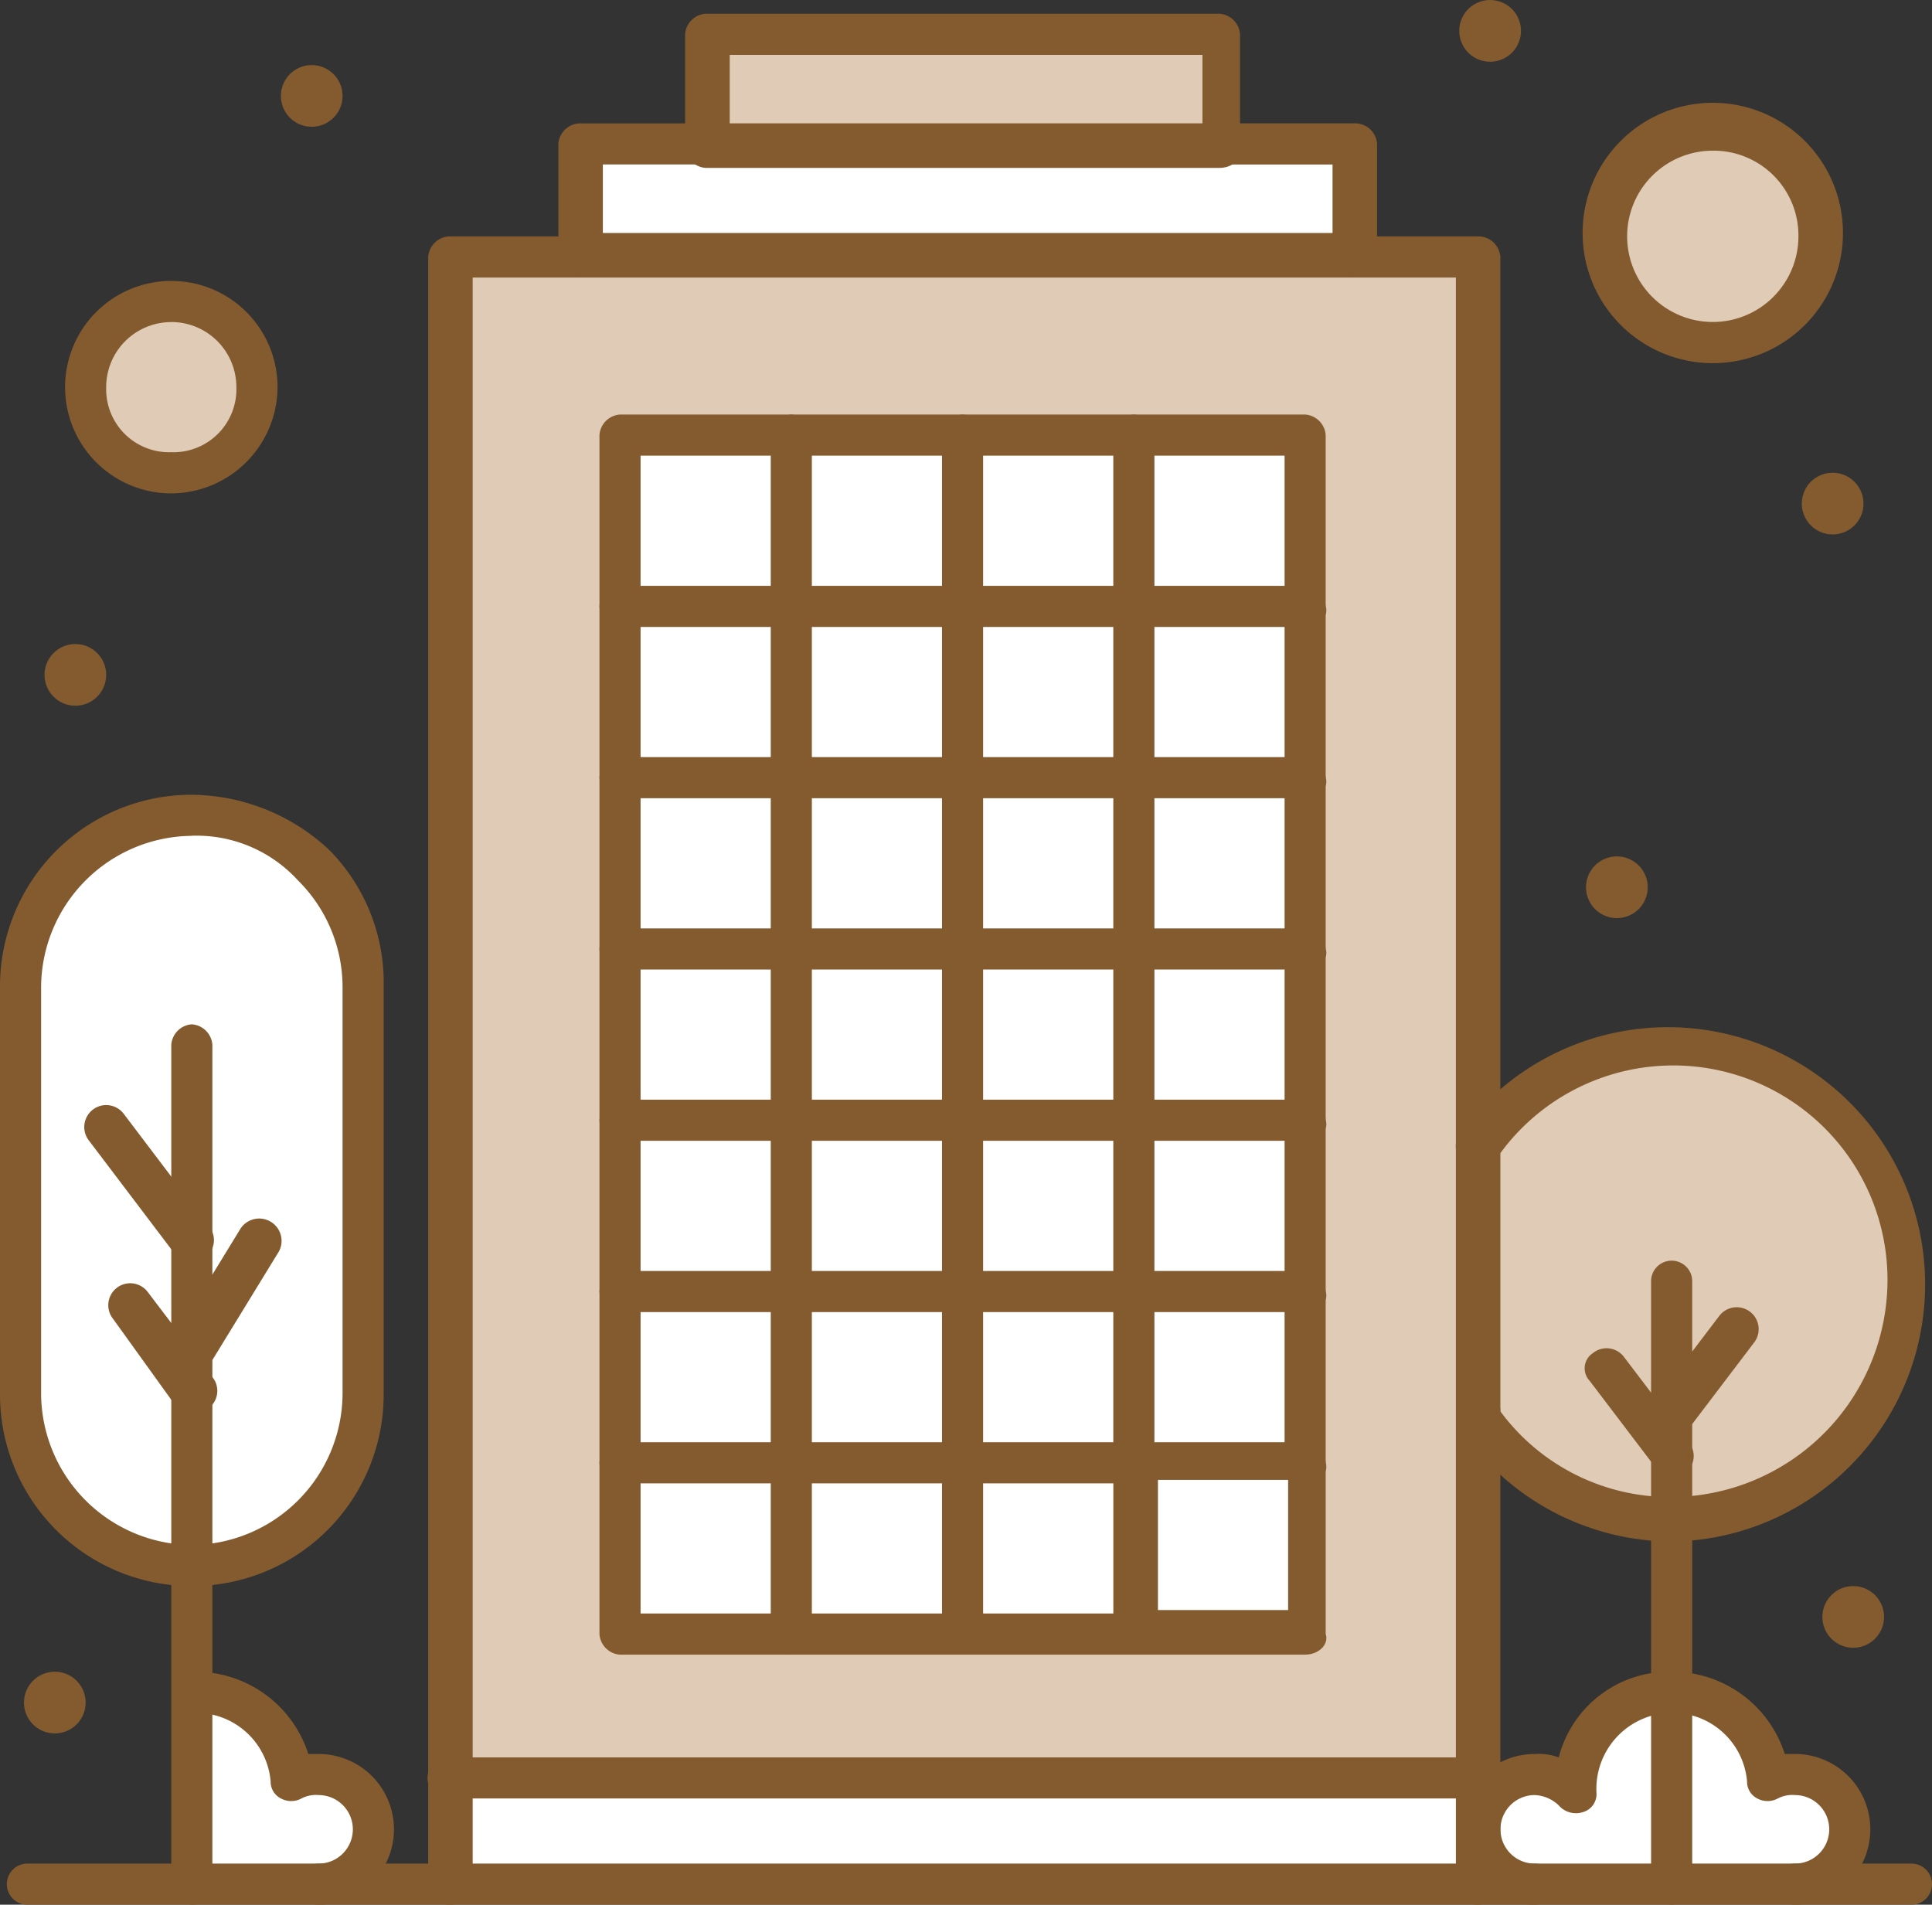 <svg xmlns="http://www.w3.org/2000/svg" xmlns:xlink="http://www.w3.org/1999/xlink" width="90.934" height="89.646" viewBox="0 0 90.934 89.646">
  <rect x="0" y="0" width="90.934" height="89.646" fill="#333333" stroke="none"/>
  <defs>
    <clipPath id="clip-path">
      <rect id="Rectangle_616" data-name="Rectangle 616" width="90.934" height="89.646" fill="none"/>
    </clipPath>
  </defs>
  <g id="Group_472" data-name="Group 472" transform="translate(0 0)">
    <path id="Path_1414" data-name="Path 1414" d="M55.5,7.5H13.1V79.086H61.469V7.5Z" transform="translate(8.021 4.593)" fill="#e0cbb6"/>
    <rect id="Rectangle_587" data-name="Rectangle 587" width="8.062" height="8.062" transform="translate(53.367 68.686)" fill="#fff"/>
    <rect id="Rectangle_588" data-name="Rectangle 588" width="8.062" height="8.062" transform="translate(37.244 68.686)" fill="#fff"/>
    <rect id="Rectangle_589" data-name="Rectangle 589" width="8.062" height="8.062" transform="translate(29.183 60.624)" fill="#fff"/>
    <rect id="Rectangle_590" data-name="Rectangle 590" width="8.062" height="8.062" transform="translate(45.306 60.624)" fill="#fff"/>
    <rect id="Rectangle_591" data-name="Rectangle 591" width="8.062" height="8.062" transform="translate(53.367 52.562)" fill="#fff"/>
    <rect id="Rectangle_592" data-name="Rectangle 592" width="8.062" height="8.062" transform="translate(37.244 52.562)" fill="#fff"/>
    <rect id="Rectangle_593" data-name="Rectangle 593" width="8.062" height="8.062" transform="translate(45.306 44.501)" fill="#fff"/>
    <rect id="Rectangle_594" data-name="Rectangle 594" width="8.062" height="8.062" transform="translate(29.183 44.501)" fill="#fff"/>
    <rect id="Rectangle_595" data-name="Rectangle 595" width="8.062" height="8.062" transform="translate(37.244 36.439)" fill="#fff"/>
    <rect id="Rectangle_596" data-name="Rectangle 596" width="8.062" height="8.062" transform="translate(53.367 36.439)" fill="#fff"/>
    <rect id="Rectangle_597" data-name="Rectangle 597" width="8.062" height="8.062" transform="translate(53.367 20.316)" fill="#fff"/>
    <rect id="Rectangle_598" data-name="Rectangle 598" width="8.062" height="8.062" transform="translate(45.306 28.378)" fill="#fff"/>
    <rect id="Rectangle_599" data-name="Rectangle 599" width="8.062" height="8.062" transform="translate(29.183 28.378)" fill="#fff"/>
    <rect id="Rectangle_600" data-name="Rectangle 600" width="8.062" height="8.062" transform="translate(37.244 20.316)" fill="#fff"/>
    <rect id="Rectangle_601" data-name="Rectangle 601" width="8.062" height="8.062" transform="translate(53.367 60.624)" fill="#fff"/>
    <rect id="Rectangle_602" data-name="Rectangle 602" width="8.062" height="8.062" transform="translate(53.367 44.501)" fill="#fff"/>
    <rect id="Rectangle_603" data-name="Rectangle 603" width="8.062" height="8.062" transform="translate(53.367 28.378)" fill="#fff"/>
    <rect id="Rectangle_604" data-name="Rectangle 604" width="8.062" height="8.062" transform="translate(45.306 68.686)" fill="#fff"/>
    <rect id="Rectangle_605" data-name="Rectangle 605" width="8.062" height="8.062" transform="translate(45.306 52.562)" fill="#fff"/>
    <rect id="Rectangle_606" data-name="Rectangle 606" width="8.062" height="8.062" transform="translate(45.306 36.439)" fill="#fff"/>
    <rect id="Rectangle_607" data-name="Rectangle 607" width="8.062" height="8.062" transform="translate(45.306 20.316)" fill="#fff"/>
    <rect id="Rectangle_608" data-name="Rectangle 608" width="8.062" height="8.062" transform="translate(37.244 60.624)" fill="#fff"/>
    <rect id="Rectangle_609" data-name="Rectangle 609" width="8.062" height="8.062" transform="translate(37.244 44.501)" fill="#fff"/>
    <rect id="Rectangle_610" data-name="Rectangle 610" width="8.062" height="8.062" transform="translate(37.244 28.378)" fill="#fff"/>
    <rect id="Rectangle_611" data-name="Rectangle 611" width="8.062" height="8.062" transform="translate(29.183 68.686)" fill="#fff"/>
    <rect id="Rectangle_612" data-name="Rectangle 612" width="8.062" height="8.062" transform="translate(29.183 52.562)" fill="#fff"/>
    <rect id="Rectangle_613" data-name="Rectangle 613" width="8.062" height="8.062" transform="translate(29.183 36.439)" fill="#fff"/>
    <rect id="Rectangle_614" data-name="Rectangle 614" width="8.062" height="8.062" transform="translate(29.183 20.316)" fill="#fff"/>
    <path id="Path_1415" data-name="Path 1415" d="M13.1,51.9v5H61.47v-5Z" transform="translate(8.021 31.779)" fill="#fff"/>
    <rect id="Rectangle_615" data-name="Rectangle 615" width="24.185" height="5.322" transform="translate(33.214 1.612)" fill="#e0cbb6"/>
    <path id="Path_1416" data-name="Path 1416" d="M53.176,4.3V9.459H16.9V4.3H53.176Z" transform="translate(10.349 2.634)" fill="#fff"/>
    <g id="Group_474" data-name="Group 474" transform="translate(0 0)">
      <g id="Group_473" data-name="Group 473" clip-path="url(#clip-path)">
        <path id="Path_1417" data-name="Path 1417" d="M51.9,3.8a5,5,0,1,1-5,5,5.022,5.022,0,0,1,5-5" transform="translate(28.717 2.328)" fill="#e0cbb6"/>
        <path id="Path_1418" data-name="Path 1418" d="M6.531,8.8a4.031,4.031,0,1,1,0,8.062,4.031,4.031,0,1,1,0-8.062" transform="translate(1.531 5.39)" fill="#e0cbb6"/>
        <path id="Path_1419" data-name="Path 1419" d="M11.5,53.271a2.579,2.579,0,1,1,0,5.158H5.7V49.4a4.563,4.563,0,0,1,4.514,4.19,3.061,3.061,0,0,1,1.29-.321" transform="translate(3.49 30.249)" fill="#fff"/>
        <path id="Path_1420" data-name="Path 1420" d="M54.6,53.271a2.579,2.579,0,1,1,0,5.158H48.8V49.4a4.562,4.562,0,0,1,4.514,4.19,3.061,3.061,0,0,1,1.29-.321" transform="translate(29.881 30.249)" fill="#fff"/>
        <path id="Path_1421" data-name="Path 1421" d="M52.23,49.4v9.029H45.78a2.58,2.58,0,1,1,0-5.159,2.673,2.673,0,0,1,1.935.806v-.161A4.407,4.407,0,0,1,52.23,49.4" transform="translate(26.451 30.249)" fill="#fff"/>
        <path id="Path_1422" data-name="Path 1422" d="M52.23,52.85A11.215,11.215,0,0,1,43.2,48.174v-12.9A10.8,10.8,0,0,1,52.23,30.6a11.125,11.125,0,0,1,0,22.25" transform="translate(26.451 18.737)" fill="#e0cbb6"/>
        <path id="Path_1423" data-name="Path 1423" d="M8.662,58.949A7.983,7.983,0,0,1,.6,50.888V31.863a7.981,7.981,0,0,1,13.7-5.643,8.208,8.208,0,0,1,2.418,5.643V51.049a7.949,7.949,0,0,1-8.062,7.9" transform="translate(0.367 14.574)" fill="#fff"/>
        <path id="Path_1424" data-name="Path 1424" d="M54.651,46.3A1.451,1.451,0,1,1,53.2,47.75,1.45,1.45,0,0,1,54.651,46.3" transform="translate(32.575 28.351)" fill="#835b2f"/>
        <path id="Path_1425" data-name="Path 1425" d="M54.051,13.8A1.451,1.451,0,1,1,52.6,15.25,1.447,1.447,0,0,1,54.051,13.8" transform="translate(32.207 8.451)" fill="#835b2f"/>
        <path id="Path_1426" data-name="Path 1426" d="M47.75,25A1.452,1.452,0,1,1,46.3,26.451,1.451,1.451,0,0,1,47.75,25" transform="translate(28.35 15.308)" fill="#835b2f"/>
        <path id="Path_1427" data-name="Path 1427" d="M44.051,0A1.452,1.452,0,1,1,42.6,1.451,1.449,1.449,0,0,1,44.051,0" transform="translate(26.084 0.001)" fill="#835b2f"/>
        <path id="Path_1428" data-name="Path 1428" d="M9.651,1.9A1.451,1.451,0,1,1,8.2,3.351,1.451,1.451,0,0,1,9.651,1.9" transform="translate(5.021 1.164)" fill="#835b2f"/>
        <path id="Path_1429" data-name="Path 1429" d="M2.751,18.8A1.451,1.451,0,1,1,1.3,20.25,1.45,1.45,0,0,1,2.751,18.8" transform="translate(0.796 11.513)" fill="#835b2f"/>
        <path id="Path_1430" data-name="Path 1430" d="M2.151,48.8A1.451,1.451,0,1,1,.7,50.25,1.45,1.45,0,0,1,2.151,48.8" transform="translate(0.429 29.882)" fill="#835b2f"/>
        <path id="Path_1431" data-name="Path 1431" d="M13.467,85.42a1.041,1.041,0,0,1-.967-.969V7.867a1.04,1.04,0,0,1,.967-.966h6.127a1.04,1.04,0,0,1,.967.966,1.041,1.041,0,0,1-.967.969h-5V84.451a1.078,1.078,0,0,1-1.129.969" transform="translate(7.654 4.226)" fill="#835b2f"/>
        <path id="Path_1432" data-name="Path 1432" d="M45.733,85.42a1.041,1.041,0,0,1-.967-.969V8.836h-5a1.041,1.041,0,0,1-.967-.969,1.04,1.04,0,0,1,.967-.966h6.127a1.04,1.04,0,0,1,.967.966V84.451a1.078,1.078,0,0,1-1.129.969" transform="translate(23.758 4.226)" fill="#835b2f"/>
        <path id="Path_1433" data-name="Path 1433" d="M53.544,10.856H17.269a1.041,1.041,0,0,1-.969-.969V4.568a1.041,1.041,0,0,1,.969-.967h6.125a1.04,1.04,0,0,1,.967.967,1.042,1.042,0,0,1-.967.967h-5V8.76H52.738V5.536h-5a1.043,1.043,0,0,1-.967-.967A1.042,1.042,0,0,1,47.74,3.6h6.127a1.04,1.04,0,0,1,.967.967V9.887c-.321.485-.806.969-1.29.969" transform="translate(9.981 2.206)" fill="#835b2f"/>
        <path id="Path_1434" data-name="Path 1434" d="M45.152,7.656H20.967A1.04,1.04,0,0,1,20,6.689V1.367A1.04,1.04,0,0,1,20.967.4H45.152a1.04,1.04,0,0,1,.967.966V6.689c.161.484-.321.967-.967.967M22.1,5.56h22.25V2.336H22.1Z" transform="translate(12.246 0.246)" fill="#835b2f"/>
        <path id="Path_1435" data-name="Path 1435" d="M89.844,56.336H1.167a.967.967,0,1,1,0-1.935H89.844a.967.967,0,1,1,0,1.935" transform="translate(0.122 33.311)" fill="#835b2f"/>
        <path id="Path_1436" data-name="Path 1436" d="M18.467,22.1a1.042,1.042,0,0,1-.967-.969V13.067a1.04,1.04,0,0,1,.967-.966h8.062a1.04,1.04,0,0,1,.967.966,1.042,1.042,0,0,1-.967.969H19.435v7.093c.161.484-.322.969-.967.969" transform="translate(10.715 7.41)" fill="#835b2f"/>
        <path id="Path_1437" data-name="Path 1437" d="M23.467,22.1a1.042,1.042,0,0,1-.967-.969V13.067a1.04,1.04,0,0,1,.967-.966h8.062a1.04,1.04,0,0,1,.967.966,1.042,1.042,0,0,1-.967.969H24.435v7.093c.161.484-.322.969-.967.969" transform="translate(13.777 7.41)" fill="#835b2f"/>
        <path id="Path_1438" data-name="Path 1438" d="M28.467,22.1a1.042,1.042,0,0,1-.967-.969V13.067a1.04,1.04,0,0,1,.967-.966h8.062a1.04,1.04,0,0,1,.967.966,1.042,1.042,0,0,1-.967.969H29.435v7.093c.161.484-.322.969-.967.969" transform="translate(16.838 7.41)" fill="#835b2f"/>
        <path id="Path_1439" data-name="Path 1439" d="M41.529,22.1a1.042,1.042,0,0,1-.967-.969V14.036H34.435v7.093a.967.967,0,1,1-1.935,0V13.067a1.04,1.04,0,0,1,.967-.966h8.062a1.04,1.04,0,0,1,.967.966v8.062c.161.484-.322.969-.967.969" transform="translate(19.9 7.41)" fill="#835b2f"/>
        <path id="Path_1440" data-name="Path 1440" d="M18.467,27.1a1.042,1.042,0,0,1-.967-.969V18.067a1.04,1.04,0,0,1,.967-.966h8.062a.967.967,0,1,1,0,1.935H19.435v7.093c.161.484-.322.969-.967.969" transform="translate(10.715 10.472)" fill="#835b2f"/>
        <path id="Path_1441" data-name="Path 1441" d="M23.467,27.1a1.042,1.042,0,0,1-.967-.969V18.067a1.04,1.04,0,0,1,.967-.966h8.062a.967.967,0,1,1,0,1.935H24.435v7.093c.161.484-.322.969-.967.969" transform="translate(13.777 10.472)" fill="#835b2f"/>
        <path id="Path_1442" data-name="Path 1442" d="M28.467,27.1a1.042,1.042,0,0,1-.967-.969V18.067a1.04,1.04,0,0,1,.967-.966h8.062a.967.967,0,1,1,0,1.935H29.435v7.093c.161.484-.322.969-.967.969" transform="translate(16.838 10.472)" fill="#835b2f"/>
        <path id="Path_1443" data-name="Path 1443" d="M41.529,27.1a1.042,1.042,0,0,1-.967-.969V19.036H34.435v7.093a.967.967,0,1,1-1.935,0V18.067a1.04,1.04,0,0,1,.967-.966h8.062a1.04,1.04,0,0,1,.967.966v8.062c.161.484-.322.969-.967.969" transform="translate(19.9 10.472)" fill="#835b2f"/>
        <path id="Path_1444" data-name="Path 1444" d="M18.467,32.1a1.042,1.042,0,0,1-.967-.969V23.067a1.04,1.04,0,0,1,.967-.966h8.062a.967.967,0,1,1,0,1.935H19.435v7.093c.161.484-.322.969-.967.969" transform="translate(10.715 13.533)" fill="#835b2f"/>
        <path id="Path_1445" data-name="Path 1445" d="M23.467,32.1a1.042,1.042,0,0,1-.967-.969V23.067a1.04,1.04,0,0,1,.967-.966h8.062a.967.967,0,1,1,0,1.935H24.435v7.093c.161.484-.322.969-.967.969" transform="translate(13.777 13.533)" fill="#835b2f"/>
        <path id="Path_1446" data-name="Path 1446" d="M28.467,32.1a1.042,1.042,0,0,1-.967-.969V23.067a1.04,1.04,0,0,1,.967-.966h8.062a.967.967,0,1,1,0,1.935H29.435v7.093c.161.484-.322.969-.967.969" transform="translate(16.838 13.533)" fill="#835b2f"/>
        <path id="Path_1447" data-name="Path 1447" d="M41.529,32.1a1.042,1.042,0,0,1-.967-.969V24.036H34.435v7.093a.967.967,0,1,1-1.935,0V23.067a1.04,1.04,0,0,1,.967-.966h8.062a1.04,1.04,0,0,1,.967.966v8.062c.161.484-.322.969-.967.969" transform="translate(19.9 13.533)" fill="#835b2f"/>
        <path id="Path_1448" data-name="Path 1448" d="M18.467,37.1a1.042,1.042,0,0,1-.967-.969V28.067a1.04,1.04,0,0,1,.967-.966h8.062a.967.967,0,1,1,0,1.935H19.435v7.093c.161.484-.322.969-.967.969" transform="translate(10.715 16.595)" fill="#835b2f"/>
        <path id="Path_1449" data-name="Path 1449" d="M23.467,37.1a1.042,1.042,0,0,1-.967-.969V28.067a1.04,1.04,0,0,1,.967-.966h8.062a.967.967,0,1,1,0,1.935H24.435v7.093c.161.484-.322.969-.967.969" transform="translate(13.777 16.595)" fill="#835b2f"/>
        <path id="Path_1450" data-name="Path 1450" d="M28.467,37.1a1.042,1.042,0,0,1-.967-.969V28.067a1.04,1.04,0,0,1,.967-.966h8.062a.967.967,0,1,1,0,1.935H29.435v7.093c.161.484-.322.969-.967.969" transform="translate(16.838 16.595)" fill="#835b2f"/>
        <path id="Path_1451" data-name="Path 1451" d="M41.529,37.1a1.042,1.042,0,0,1-.967-.969V29.036H34.435v7.093a.967.967,0,1,1-1.935,0V28.067a1.04,1.04,0,0,1,.967-.966h8.062a1.04,1.04,0,0,1,.967.966v8.062c.161.484-.322.969-.967.969" transform="translate(19.9 16.595)" fill="#835b2f"/>
        <path id="Path_1452" data-name="Path 1452" d="M18.467,42.1a1.042,1.042,0,0,1-.967-.969V33.067a1.04,1.04,0,0,1,.967-.966h8.062a.967.967,0,1,1,0,1.935H19.435v7.093c.161.484-.322.969-.967.969" transform="translate(10.715 19.656)" fill="#835b2f"/>
        <path id="Path_1453" data-name="Path 1453" d="M23.467,42.1a1.042,1.042,0,0,1-.967-.969V33.067a1.04,1.04,0,0,1,.967-.966h8.062a.967.967,0,1,1,0,1.935H24.435v7.093c.161.484-.322.969-.967.969" transform="translate(13.777 19.656)" fill="#835b2f"/>
        <path id="Path_1454" data-name="Path 1454" d="M28.467,42.1a1.042,1.042,0,0,1-.967-.969V33.067a1.04,1.04,0,0,1,.967-.966h8.062a.967.967,0,1,1,0,1.935H29.435v7.093c.161.484-.322.969-.967.969" transform="translate(16.838 19.656)" fill="#835b2f"/>
        <path id="Path_1455" data-name="Path 1455" d="M41.529,42.1a1.042,1.042,0,0,1-.967-.969V34.036H34.435v7.093a.967.967,0,1,1-1.935,0V33.067a1.04,1.04,0,0,1,.967-.966h8.062a1.04,1.04,0,0,1,.967.966v8.062c.161.484-.322.969-.967.969" transform="translate(19.9 19.656)" fill="#835b2f"/>
        <path id="Path_1456" data-name="Path 1456" d="M18.467,47.1a1.042,1.042,0,0,1-.967-.969V38.067a1.04,1.04,0,0,1,.967-.966h8.062a.967.967,0,1,1,0,1.935H19.435v7.093c.161.484-.322.969-.967.969" transform="translate(10.715 22.718)" fill="#835b2f"/>
        <path id="Path_1457" data-name="Path 1457" d="M23.467,47.1a1.042,1.042,0,0,1-.967-.969V38.067a1.04,1.04,0,0,1,.967-.966h8.062a.967.967,0,1,1,0,1.935H24.435v7.093c.161.484-.322.969-.967.969" transform="translate(13.777 22.718)" fill="#835b2f"/>
        <path id="Path_1458" data-name="Path 1458" d="M28.467,47.1a1.042,1.042,0,0,1-.967-.969V38.067a1.04,1.04,0,0,1,.967-.966h8.062a.967.967,0,1,1,0,1.935H29.435v7.093c.161.484-.322.969-.967.969" transform="translate(16.838 22.718)" fill="#835b2f"/>
        <path id="Path_1459" data-name="Path 1459" d="M41.529,47.1a1.042,1.042,0,0,1-.967-.969V39.036H34.435v7.093a.967.967,0,1,1-1.935,0V38.067a1.04,1.04,0,0,1,.967-.966h8.062a1.04,1.04,0,0,1,.967.966v8.062c.161.484-.322.969-.967.969" transform="translate(19.9 22.718)" fill="#835b2f"/>
        <path id="Path_1460" data-name="Path 1460" d="M26.529,52.1H18.467a1.042,1.042,0,0,1-.967-.969V43.067a1.04,1.04,0,0,1,.967-.966h8.062a.967.967,0,1,1,0,1.935H19.435v6.127h7.094a1.04,1.04,0,0,1,.967.966c.161.484-.322.969-.967.969" transform="translate(10.715 25.779)" fill="#835b2f"/>
        <path id="Path_1461" data-name="Path 1461" d="M31.529,52.1H23.467a1.042,1.042,0,0,1-.967-.969V43.067a1.04,1.04,0,0,1,.967-.966h8.062a.967.967,0,1,1,0,1.935H24.435v6.127h7.094a1.04,1.04,0,0,1,.967.966c.161.484-.322.969-.967.969" transform="translate(13.777 25.779)" fill="#835b2f"/>
        <path id="Path_1462" data-name="Path 1462" d="M36.529,52.1H28.467a1.042,1.042,0,0,1-.967-.969V43.067a1.04,1.04,0,0,1,.967-.966h8.062a.967.967,0,1,1,0,1.935H29.435v6.127h7.094a1.04,1.04,0,0,1,.967.966c.161.484-.322.969-.967.969" transform="translate(16.838 25.779)" fill="#835b2f"/>
        <path id="Path_1463" data-name="Path 1463" d="M41.528,52.1H33.467a1.04,1.04,0,0,1-.966-.967V43.068a1.039,1.039,0,0,1,.966-.967h8.062a1.04,1.04,0,0,1,.967.967V51.13c.161.482-.321.967-.967.967M34.6,50h6.127V43.873H34.6Z" transform="translate(19.901 25.779)" fill="#835b2f"/>
        <path id="Path_1464" data-name="Path 1464" d="M61.837,53.234H13.467a.967.967,0,1,1,0-1.933H61.837a1.04,1.04,0,0,1,.967.966c.161.484-.322.967-.967.967" transform="translate(7.654 31.413)" fill="#835b2f"/>
        <path id="Path_1465" data-name="Path 1465" d="M52.66,54.246a12.086,12.086,0,0,1-9.837-5.158c-.16-.163-.16-.322-.16-.647v-.322a.967.967,0,0,1,1.935,0A9.925,9.925,0,0,0,52.66,52.15,10.22,10.22,0,0,0,62.818,41.992a10.084,10.084,0,0,0-18.382-5.8,1.05,1.05,0,0,1-1.772-1.129,12.106,12.106,0,1,1,10,19.185" transform="translate(26.021 18.309)" fill="#835b2f"/>
        <path id="Path_1466" data-name="Path 1466" d="M9.029,60.444A9.014,9.014,0,0,1,0,51.415V32.229A9.014,9.014,0,0,1,9.029,23.2a9.587,9.587,0,0,1,6.449,2.58,8.88,8.88,0,0,1,2.58,6.449V51.415a9.013,9.013,0,0,1-9.029,9.029m0-35.31a7.157,7.157,0,0,0-7.094,7.094V51.415A7.157,7.157,0,0,0,9.029,58.51a7.157,7.157,0,0,0,7.094-7.094V32.229a7.074,7.074,0,0,0-2.1-5,6.465,6.465,0,0,0-5-2.1" transform="translate(0 14.206)" fill="#835b2f"/>
        <path id="Path_1467" data-name="Path 1467" d="M49.168,67.112a1.042,1.042,0,0,1-.969-.969V37.768a.968.968,0,0,1,1.936,0V66.143a1.041,1.041,0,0,1-.967.969" transform="translate(29.513 22.534)" fill="#835b2f"/>
        <path id="Path_1468" data-name="Path 1468" d="M5.967,71.337A1.041,1.041,0,0,1,5,70.368v-39.5a1.04,1.04,0,0,1,.967-.966,1.04,1.04,0,0,1,.967.966v39.5c.161.485-.322.969-.967.969" transform="translate(3.062 18.309)" fill="#835b2f"/>
        <path id="Path_1469" data-name="Path 1469" d="M7.522,39.741a.887.887,0,0,1-.806-.484L2.685,33.936A1.032,1.032,0,0,1,4.3,32.647l4.031,5.321a1.02,1.02,0,0,1-.161,1.451.838.838,0,0,1-.645.322" transform="translate(1.507 19.754)" fill="#835b2f"/>
        <path id="Path_1470" data-name="Path 1470" d="M5.97,42.7a.592.592,0,0,1-.484-.161,1.05,1.05,0,0,1-.322-1.451l3.063-5A1.052,1.052,0,1,1,10,37.216l-3.063,5a1.149,1.149,0,0,1-.967.484" transform="translate(3.059 21.796)" fill="#835b2f"/>
        <path id="Path_1471" data-name="Path 1471" d="M49.192,44.19a.967.967,0,0,1-.645-.161,1.02,1.02,0,0,1-.161-1.451l3.062-4.031a1.032,1.032,0,1,1,1.612,1.29L50,43.867c-.322.161-.484.322-.806.322" transform="translate(29.489 23.367)" fill="#835b2f"/>
        <path id="Path_1472" data-name="Path 1472" d="M50.355,45.391a.89.89,0,0,1-.806-.484l-3.063-4.031a.852.852,0,0,1,.161-1.291,1.022,1.022,0,0,1,1.451.163l3.063,4.031A1.017,1.017,0,0,1,51,45.228a1.2,1.2,0,0,1-.643.163" transform="translate(28.325 24.102)" fill="#835b2f"/>
        <path id="Path_1473" data-name="Path 1473" d="M7.094,43.652a.888.888,0,0,1-.806-.485l-2.9-4.031A1.032,1.032,0,0,1,5,37.846l3.063,4.031A1.022,1.022,0,0,1,7.9,43.329c-.322.16-.484.322-.806.322" transform="translate(1.935 22.939)" fill="#835b2f"/>
        <path id="Path_1474" data-name="Path 1474" d="M58.4,59.765a.967.967,0,1,1,0-1.935,1.612,1.612,0,1,0,0-3.225,1.466,1.466,0,0,0-.806.16,1.019,1.019,0,0,1-.967,0,.882.882,0,0,1-.482-.806A3.529,3.529,0,0,0,52.6,50.734a3.579,3.579,0,0,0-3.547,3.549v.161a.883.883,0,0,1-.645.967,1.069,1.069,0,0,1-1.127-.322,1.737,1.737,0,0,0-1.13-.484,1.612,1.612,0,1,0,0,3.225.967.967,0,1,1,0,1.935,3.547,3.547,0,0,1,0-7.094,2.751,2.751,0,0,1,1.13.161A5.374,5.374,0,0,1,52.6,48.8a5.567,5.567,0,0,1,5.321,3.87H58.4a3.547,3.547,0,0,1,0,7.094" transform="translate(26.084 29.882)" fill="#835b2f"/>
        <path id="Path_1475" data-name="Path 1475" d="M11.872,59.765a.967.967,0,1,1,0-1.935,1.612,1.612,0,1,0,0-3.225,1.466,1.466,0,0,0-.806.16,1.019,1.019,0,0,1-.967,0,.883.883,0,0,1-.484-.806,3.528,3.528,0,0,0-3.547-3.225.967.967,0,1,1,0-1.933,5.567,5.567,0,0,1,5.321,3.87h.484a3.547,3.547,0,1,1,0,7.094" transform="translate(3.123 29.882)" fill="#835b2f"/>
        <path id="Path_1476" data-name="Path 1476" d="M6.9,18.2a5,5,0,1,1,5-5,5.023,5.023,0,0,1-5,5m0-8.062A3.061,3.061,0,0,0,3.835,13.2,2.965,2.965,0,0,0,6.9,16.262,2.965,2.965,0,0,0,9.962,13.2,3.061,3.061,0,0,0,6.9,10.135" transform="translate(1.163 5.022)" fill="#835b2f"/>
        <path id="Path_1477" data-name="Path 1477" d="M52.327,15.254a6.127,6.127,0,1,1,6.127-6.127,6.123,6.123,0,0,1-6.127,6.127m0-10a4.031,4.031,0,1,0,4.031,4.031,3.992,3.992,0,0,0-4.031-4.031" transform="translate(28.289 1.838)" fill="#835b2f"/>
      </g>
    </g>
  </g>
</svg>
